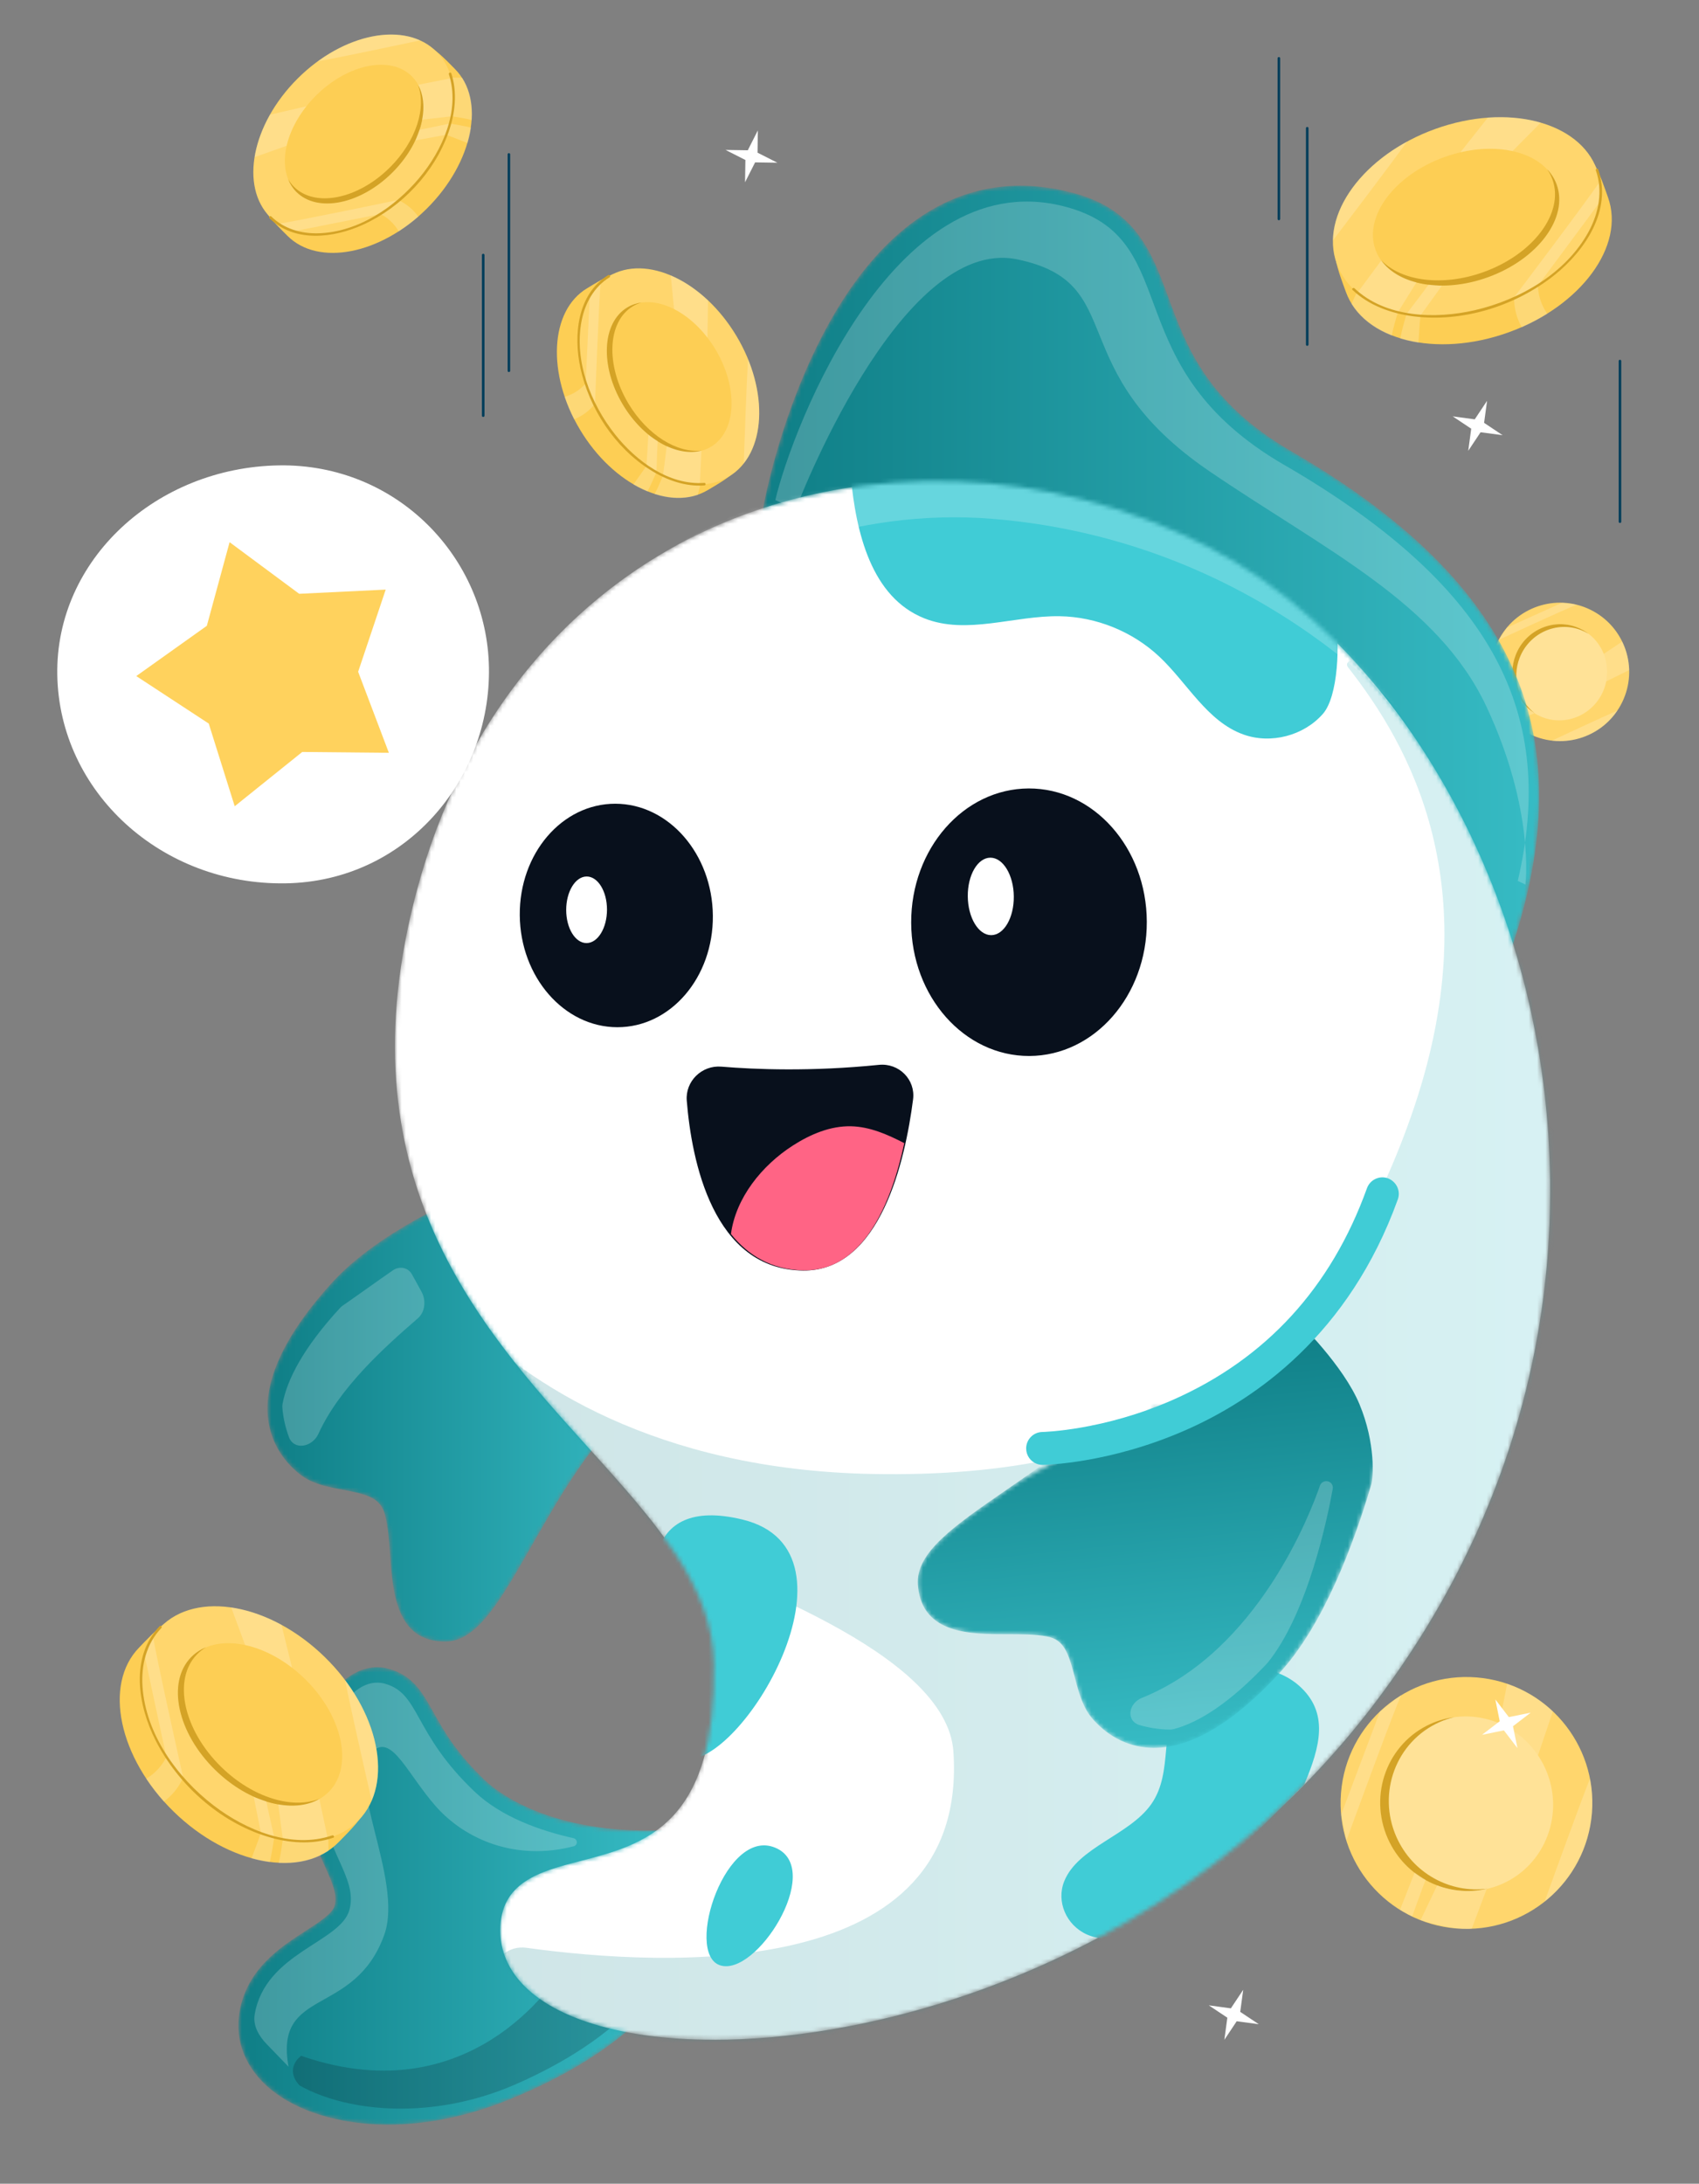 <svg width="404" height="519" viewBox="0 0 404 519" fill="none" xmlns="http://www.w3.org/2000/svg">
<rect x="0" y="0" width="404" height="519" fill="#808080" stroke="none"/>
<g clip-path="url(#clip0_689_1877)">
<path d="M170.02 82.858C176.589 93.812 179.732 105.064 174.727 111.955C173.687 113.39 169.875 115.534 168.343 116.452C159.477 121.772 145.856 115.348 137.917 102.114C129.978 88.879 130.727 73.839 139.593 68.52C140.883 67.746 144.51 65.449 145.969 65.159C154.536 63.442 163.233 71.55 170.02 82.858Z" fill="#FDCE54"/>
<g opacity="0.2">
<path d="M141.415 96.061L139.504 90.854C138.167 92.514 136.297 93.731 134.249 94.312C134.854 96.093 135.603 97.882 136.506 99.656C138.416 98.906 140.125 97.657 141.415 96.061Z" fill="white"/>
</g>
<g opacity="0.2">
<path d="M156.076 112.253L153.65 110.802C152.61 112.374 151.627 113.664 150.611 115.147C151.715 115.8 152.836 116.348 153.956 116.807C154.786 115.244 155.326 113.938 156.084 112.245L156.076 112.253Z" fill="white"/>
</g>
<g opacity="0.2">
<path d="M155.633 117.428C159.227 118.588 162.774 118.709 165.909 117.629C166.223 116.533 166.498 115.421 166.691 114.293L157.64 113.067C156.995 114.558 156.398 116.106 155.633 117.436V117.428Z" fill="white"/>
</g>
<path d="M173.33 113.259C182.194 107.943 182.991 92.978 175.109 79.834C167.226 66.69 153.651 60.344 144.786 65.66C135.922 70.976 135.125 85.94 143.007 99.084C150.89 112.228 164.465 118.574 173.33 113.259Z" fill="#FFD66D"/>
<path d="M169.086 106.171C175.144 102.538 175.613 92.184 170.132 83.044C164.652 73.905 155.297 69.442 149.239 73.075C143.18 76.708 142.712 87.062 148.192 96.201C153.673 105.341 163.027 109.804 169.086 106.171Z" fill="#FDCE54"/>
<path d="M149.434 95.915C143.954 86.775 144.421 76.427 150.482 72.791C151.151 72.388 151.86 72.09 152.602 71.889C151.385 72.05 150.224 72.429 149.168 73.065C143.107 76.701 142.64 87.049 148.121 96.19C152.997 104.322 160.936 108.739 166.892 107.063C161.121 107.812 153.964 103.46 149.434 95.924V95.915Z" fill="#D4A326"/>
<path opacity="0.2" d="M156.39 104.838C156.334 105.144 156.092 112.197 156.092 112.197L153.722 110.843L154.174 103.355L156.39 104.838Z" fill="white"/>
<path opacity="0.2" d="M142.857 67.069C142.624 67.27 142.406 67.488 142.188 67.706L140.27 70.172C140.27 70.172 140.254 70.196 140.246 70.204L139.271 90.951C139.271 90.951 139.279 90.983 139.287 90.991L141.455 96.254C141.455 96.254 141.463 96.27 141.471 96.286C141.471 96.19 142.454 70.164 142.849 67.069H142.857Z" fill="white"/>
<path opacity="0.2" d="M177.87 85.349C177.548 90.516 177.048 104.685 176.855 110.109C181.344 104.435 181.747 94.836 177.87 85.349Z" fill="white"/>
<path opacity="0.2" d="M158.55 106.023L157.656 113.003C157.656 113.003 163.531 115.413 166.417 115.106L166.796 107.111C166.796 107.111 166.78 107.111 166.771 107.111C164.249 107.764 161.387 107.336 158.55 106.023Z" fill="white"/>
<path opacity="0.2" d="M168.222 80.247L168.359 71.381C165.571 68.754 162.548 66.747 159.501 65.449L160.283 73.453C163.112 74.887 165.885 77.209 168.222 80.247Z" fill="white"/>
<path d="M167.481 114.768C159.01 115.373 151.232 109.537 146.235 103.226C140.423 95.883 136.466 85.712 138.295 76.265C139.11 72.082 141.229 68.181 144.937 65.908C145.267 65.707 144.961 65.183 144.631 65.384C137.24 69.914 136.337 79.715 138.013 87.445C140.101 97.1 146.194 106.37 154.601 111.665C158.421 114.075 162.919 115.703 167.489 115.373C167.876 115.348 167.876 114.744 167.489 114.768H167.481Z" fill="#D4A326"/>
<path d="M159.062 260.915C155.29 250.695 154.435 240.773 159.723 235.792C160.827 234.752 164.357 233.559 165.784 233.035C174.053 229.981 184.451 237.517 189.013 249.865C193.575 262.213 190.568 274.698 182.299 277.744C181.098 278.188 177.696 279.542 176.423 279.55C168.975 279.63 162.963 271.466 159.07 260.915H159.062Z" fill="#FDCE54"/>
<g opacity="0.2">
<path d="M185.112 254.37L185.893 259.037C187.272 257.852 189.037 257.134 190.842 256.965C190.617 255.377 190.27 253.757 189.794 252.137C188.078 252.46 186.441 253.241 185.112 254.37Z" fill="white"/>
</g>
<g opacity="0.2">
<path d="M175.391 238.492L177.197 240.088C178.317 238.935 179.341 238.008 180.429 236.928C179.607 236.211 178.752 235.566 177.89 235.002C176.947 236.187 176.286 237.186 175.391 238.484V238.492Z" fill="white"/>
</g>
<g opacity="0.2">
<path d="M176.584 234.228C173.755 232.689 170.805 232.028 168.008 232.439C167.565 233.309 167.162 234.196 166.823 235.115L174.214 237.573C174.988 236.428 175.73 235.219 176.584 234.236V234.228Z" fill="white"/>
</g>
<path d="M177.498 279.312C185.766 276.258 188.799 263.847 184.273 251.592C179.746 239.336 169.375 231.876 161.107 234.929C152.839 237.983 149.806 250.394 154.332 262.649C158.858 274.905 169.23 282.365 177.498 279.312Z" fill="#FFD66D"/>
<path d="M159.005 260.754C155.862 252.226 157.885 243.626 163.535 241.547C169.185 239.459 176.318 244.682 179.461 253.201C182.605 261.729 180.582 270.329 174.932 272.408C169.282 274.496 162.149 269.273 159.005 260.754Z" fill="#FDCE54"/>
<path d="M178.373 253.233C181.517 261.761 179.494 270.361 173.844 272.44C173.223 272.674 172.578 272.803 171.925 272.868C172.973 272.924 174.005 272.787 174.988 272.424C180.638 270.337 182.669 261.737 179.518 253.217C176.721 245.633 170.765 240.676 165.51 241.135C170.466 241.417 175.778 246.197 178.373 253.233Z" fill="#D4A326"/>
<path opacity="0.2" d="M173.956 244.65C174.053 244.408 175.375 238.524 175.375 238.524L177.148 240.031L175.585 246.238L173.956 244.65Z" fill="white"/>
<path opacity="0.2" d="M179.316 278.445C179.542 278.308 179.76 278.163 179.977 278.018L181.976 276.253C181.976 276.253 181.992 276.237 182 276.229L186.095 259.004C186.095 259.004 186.095 258.98 186.095 258.964L185.112 254.209C185.112 254.209 185.112 254.193 185.112 254.185C185.095 254.265 180.155 275.922 179.332 278.445H179.316Z" fill="white"/>
<path opacity="0.2" d="M152.871 257.586C153.96 253.306 156.619 241.514 157.635 237.001C152.976 241.047 151.122 249.026 152.871 257.586Z" fill="white"/>
<path opacity="0.2" d="M172.328 243.32L174.182 237.613C174.182 237.613 169.636 234.663 167.178 234.47L165.598 241.111H165.614C167.831 240.966 170.168 241.772 172.328 243.328V243.32Z" fill="white"/>
<path opacity="0.2" d="M160.158 263.389L158.642 270.796C160.561 273.44 162.785 275.6 165.131 277.164L165.743 270.337C163.599 268.685 161.641 266.299 160.166 263.389H160.158Z" fill="white"/>
<path d="M164.953 248.97L163.986 246.351L165.574 245.762L166.517 248.309C168.137 247.866 169.91 248.035 171.152 248.72L171.409 251.84L170.636 252.025C169.523 251.453 168.854 251.106 167.645 251.364L169.088 255.265C171.079 255.249 173.368 255.386 174.601 258.723C175.512 261.197 175.077 263.777 172.731 265.123L173.69 267.718L172.103 268.306L171.16 265.759C169.918 266.058 168.588 266.017 167.412 265.526L166.469 262.608L166.96 262.334C167.839 262.584 169.298 262.809 170.023 262.68L168.556 258.707C166.573 258.747 164.317 258.602 163.1 255.305C162.205 252.879 162.632 250.324 164.953 248.962V248.97ZM170.378 258.787L171.611 262.124C172.344 261.536 172.425 260.73 172.143 259.948C171.837 259.126 171.2 258.852 170.378 258.779V258.787ZM165.558 254.129C165.864 254.951 166.485 255.225 167.299 255.33L166.098 252.09C165.405 252.638 165.276 253.379 165.558 254.129Z" fill="#D4A326"/>
<path d="M164.188 249.123L163.213 246.488L164.8 245.899L165.743 248.463C167.363 248.027 169.137 248.197 170.386 248.882L170.571 252.073C169.459 251.493 168.081 251.283 166.88 251.541L168.331 255.467C170.321 255.451 172.61 255.596 173.852 258.957C174.771 261.447 174.343 264.034 171.99 265.389L172.957 268L171.369 268.588L170.426 266.025C169.185 266.323 167.855 266.283 166.678 265.783L166.404 262.6C167.46 262.987 168.435 263.075 169.282 262.93L167.807 258.932C165.824 258.973 163.567 258.812 162.342 255.499C161.439 253.057 161.866 250.494 164.188 249.131V249.123ZM169.612 258.924L170.845 262.261C171.579 261.673 171.659 260.867 171.377 260.085C171.071 259.263 170.434 258.989 169.612 258.916V258.924ZM164.792 254.266C165.099 255.088 165.719 255.362 166.533 255.467L165.332 252.227C164.639 252.775 164.51 253.516 164.792 254.266Z" fill="#FFD66D"/>
<path d="M166.283 234.631C173.497 235.477 179.099 241.7 182.258 247.801C185.877 254.797 187.521 263.744 184.62 271.288C183.306 274.705 180.896 277.704 177.406 279.042C177.043 279.179 177.205 279.767 177.567 279.622C184.467 276.986 186.812 268.999 186.659 262.236C186.458 253.685 182.734 244.762 176.35 238.975C173.537 236.42 170.104 234.47 166.283 234.018C165.896 233.97 165.905 234.575 166.283 234.623V234.631Z" fill="#D4A326"/>
<path d="M74.98 22.873C84.079 13.814 94.299 8.027 102.23 11.243C103.883 11.912 106.897 15.111 108.163 16.385C115.497 23.752 112.523 38.59 101.529 49.544C90.535 60.489 75.681 63.399 68.346 56.04C67.282 54.968 64.163 51.986 63.526 50.632C59.779 42.685 65.582 32.239 74.98 22.881V22.873Z" fill="#FDCE54"/>
<g opacity="0.2">
<path d="M94.783 47.585L90.165 50.713C92.107 51.615 93.751 53.139 94.815 55.001C96.411 53.977 97.975 52.816 99.482 51.503C98.289 49.818 96.653 48.456 94.791 47.577L94.783 47.585Z" fill="white"/>
</g>
<g opacity="0.2">
<path d="M107.042 29.362L106.22 32.086C108.002 32.723 109.501 33.367 111.193 34.004C111.556 32.763 111.83 31.538 112.007 30.337C110.274 29.91 108.872 29.692 107.042 29.37V29.362Z" fill="white"/>
</g>
<g opacity="0.2">
<path d="M112.193 28.547C112.451 24.759 111.717 21.269 109.904 18.473C108.751 18.432 107.598 18.432 106.454 18.513L107.445 27.645C109.057 27.911 110.71 28.12 112.193 28.547Z" fill="white"/>
</g>
<path d="M97.327 45.32C108.244 34.449 111.151 19.668 103.819 12.306C96.488 4.944 81.695 7.789 70.779 18.66C59.862 29.531 56.955 44.312 64.287 51.674C71.618 59.036 86.41 56.191 97.327 45.32Z" fill="#FFD66D"/>
<path d="M75.125 22.728C82.717 15.168 92.929 13.121 97.943 18.15C102.956 23.18 100.86 33.392 93.276 40.944C85.683 48.504 75.471 50.551 70.458 45.522C65.445 40.492 67.54 30.28 75.125 22.728Z" fill="#FDCE54"/>
<path d="M92.704 39.799C85.111 47.359 74.899 49.407 69.886 44.377C69.33 43.821 68.87 43.2 68.491 42.531C68.943 43.684 69.596 44.724 70.466 45.602C75.479 50.632 85.691 48.584 93.284 41.024C100.038 34.302 102.432 25.484 99.353 20.076C101.481 25.525 98.974 33.569 92.704 39.807V39.799Z" fill="#D4A326"/>
<path opacity="0.2" d="M99.724 30.844C100.03 30.828 106.978 29.353 106.978 29.353L106.228 31.997L98.813 33.367L99.724 30.844Z" fill="white"/>
<path opacity="0.2" d="M66.146 53.195C66.404 53.372 66.662 53.533 66.936 53.694L69.805 54.968C69.805 54.968 69.829 54.976 69.837 54.976L90.31 50.906C90.31 50.906 90.334 50.89 90.35 50.882L94.96 47.488C94.96 47.488 94.977 47.472 94.985 47.464C94.888 47.488 69.257 52.824 66.138 53.187L66.146 53.195Z" fill="white"/>
<path opacity="0.2" d="M75.512 14.603C80.63 13.668 94.573 10.735 99.917 9.598C93.292 6.592 83.829 8.518 75.512 14.603Z" fill="white"/>
<path opacity="0.2" d="M100.361 28.45L107.389 27.636C107.389 27.636 108.316 21.317 107.316 18.585L99.426 20.149C99.426 20.149 99.426 20.165 99.434 20.165C100.683 22.47 100.965 25.363 100.361 28.45Z" fill="white"/>
<path opacity="0.2" d="M72.868 25.259L64.179 27.266C62.293 30.619 61.06 34.061 60.536 37.349L68.153 34.649C68.87 31.538 70.466 28.273 72.86 25.259H72.868Z" fill="white"/>
<path d="M106.736 17.634C109.533 26.234 105.14 35.785 99.675 42.322C93.84 49.294 85.103 55.161 75.753 55.443C71.627 55.564 67.5 54.395 64.51 51.446C64.236 51.172 63.809 51.599 64.082 51.873C70.055 57.765 79.421 56.58 86.417 53.364C95.541 49.173 103.294 40.984 106.639 31.489C108.211 27.024 108.807 22.035 107.324 17.465C107.204 17.094 106.623 17.255 106.744 17.626L106.736 17.634Z" fill="#D4A326"/>
<path d="M352.499 255.11C358.298 239.633 350.452 222.385 334.975 216.586C319.498 210.787 302.25 218.632 296.451 234.11C290.652 249.587 298.497 266.835 313.975 272.634C329.452 278.433 346.7 270.587 352.499 255.11Z" fill="#FFD66D"/>
<path d="M333.001 263.828C343.32 259.238 347.898 247.004 343.227 236.503C338.555 226.001 326.404 221.209 316.085 225.798C305.767 230.388 301.189 242.622 305.86 253.124C310.531 263.625 322.683 268.418 333.001 263.828Z" fill="#FFE297"/>
<path d="M307.812 252.703C303.146 242.2 307.724 229.973 318.041 225.379C319.177 224.871 320.338 224.484 321.514 224.202C319.653 224.452 317.799 224.96 315.993 225.758C305.676 230.352 301.098 242.579 305.765 253.081C309.924 262.423 319.999 267.235 329.437 264.954C320.628 266.131 311.673 261.359 307.812 252.694V252.703Z" fill="#D4A326"/>
<path opacity="0.2" d="M314.752 262.875C314.55 263.237 311.544 271.571 311.544 271.571L308.659 269.991L312.141 261.134L314.752 262.875Z" fill="white"/>
<path opacity="0.2" d="M308.933 219.012C308.514 219.262 308.103 219.528 307.7 219.802L303.936 222.808C303.936 222.808 303.911 222.832 303.895 222.848L294.667 247.359C294.667 247.359 294.667 247.391 294.667 247.407L295.9 253.509C295.9 253.509 295.9 253.533 295.908 253.541C295.948 253.428 307.176 222.679 308.917 219.012H308.933Z" fill="white"/>
<path opacity="0.2" d="M353.819 238.807C351.401 244.917 345.34 261.649 343.026 268.057C351.788 261.141 355.995 249.793 353.819 238.807Z" fill="white"/>
<path opacity="0.2" d="M317.5 264.164L313.551 272.441C313.551 272.441 321.329 274.988 325.705 274.481L329.268 265.034C329.268 265.034 329.244 265.034 329.236 265.034C325.262 265.929 321.184 265.574 317.5 264.164Z" fill="white"/>
<path opacity="0.2" d="M341.471 233.278L345.009 222.816C341.874 219.858 338.158 217.642 334.136 216.271L332.282 225.669C335.934 227.217 339.158 229.82 341.471 233.278Z" fill="white"/>
<path d="M331.315 219.979L334.539 224.187L339.73 223.131L335.523 226.355L336.578 231.545L333.354 227.338L328.164 228.394L332.371 225.17L331.315 219.979Z" fill="white"/>
<path d="M259.742 167.836C270.236 178.378 276.942 190.21 273.219 199.407C272.445 201.325 268.737 204.815 267.27 206.274C258.743 214.769 241.551 211.327 228.864 198.593C216.178 185.858 212.817 168.65 221.344 160.154C222.586 158.921 226.043 155.31 227.607 154.569C236.812 150.224 248.91 156.955 259.75 167.836H259.742Z" fill="#FDCE54"/>
<g opacity="0.2">
<path d="M231.121 190.774L227.502 185.422C226.463 187.679 224.689 189.573 222.537 190.806C223.722 192.652 225.068 194.465 226.583 196.206C228.534 194.828 230.114 192.934 231.129 190.766L231.121 190.774Z" fill="white"/>
</g>
<g opacity="0.2">
<path d="M252.222 204.967L249.071 204.008C248.338 206.072 247.588 207.813 246.846 209.771C248.281 210.19 249.7 210.505 251.094 210.714C251.594 208.707 251.844 207.087 252.214 204.967H252.222Z" fill="white"/>
</g>
<g opacity="0.2">
<path d="M253.173 210.932C257.558 211.23 261.604 210.376 264.844 208.28C264.893 206.95 264.893 205.612 264.796 204.282L254.221 205.435C253.915 207.297 253.673 209.215 253.173 210.932Z" fill="white"/>
</g>
<path d="M271.995 201.256C280.524 192.763 277.23 175.627 264.637 162.982C252.045 150.336 234.923 146.971 226.394 155.464C217.865 163.957 221.159 181.094 233.751 193.739C246.343 206.384 263.466 209.75 271.995 201.256Z" fill="#FFD66D"/>
<path d="M265.208 194.439C271.037 188.634 268.666 176.803 259.912 168.012C251.158 159.221 239.336 156.8 233.507 162.605C227.678 168.409 230.049 180.241 238.803 189.032C247.557 197.823 259.379 200.244 265.208 194.439Z" fill="#FDCE54"/>
<path d="M240.132 188.356C231.379 179.563 229.001 167.731 234.829 161.928C235.474 161.291 236.191 160.751 236.973 160.308C235.643 160.832 234.434 161.589 233.418 162.597C227.591 168.4 229.961 180.232 238.722 189.025C246.508 196.844 256.728 199.624 262.991 196.054C256.68 198.52 247.362 195.61 240.14 188.356H240.132Z" fill="#D4A326"/>
<path opacity="0.2" d="M250.505 196.497C250.522 196.86 252.23 204.904 252.23 204.904L249.168 204.041L247.58 195.449L250.497 196.497H250.505Z" fill="white"/>
<path opacity="0.2" d="M224.617 157.599C224.415 157.898 224.222 158.196 224.037 158.51L222.562 161.839C222.562 161.839 222.553 161.863 222.545 161.879L227.261 185.6C227.261 185.6 227.277 185.632 227.285 185.648L231.21 190.992C231.21 190.992 231.226 191.008 231.234 191.016C231.21 190.903 225.028 161.21 224.609 157.607L224.617 157.599Z" fill="white"/>
<path opacity="0.2" d="M269.318 168.448C270.398 174.38 273.807 190.533 275.113 196.723C278.595 189.05 276.362 178.088 269.318 168.448Z" fill="white"/>
<path opacity="0.2" d="M253.278 197.23L254.221 205.371C254.221 205.371 261.54 206.451 264.707 205.29L262.894 196.142C262.894 196.142 262.878 196.142 262.87 196.15C260.202 197.593 256.841 197.924 253.278 197.222V197.23Z" fill="white"/>
<path opacity="0.2" d="M256.978 165.385L254.648 155.326C250.763 153.142 246.774 151.715 242.969 151.111L246.097 159.937C249.7 160.767 253.488 162.612 256.978 165.385Z" fill="white"/>
<path d="M265.82 204.654C255.873 207.894 244.807 202.824 237.239 196.513C229.138 189.759 222.328 179.644 221.965 168.803C221.804 163.991 223.158 159.155 226.6 155.665C226.874 155.391 226.446 154.964 226.172 155.238C219.362 162.121 220.74 172.954 224.439 181.022C229.308 191.637 238.859 200.672 249.941 204.509C255.051 206.274 260.758 206.935 265.973 205.234C266.343 205.113 266.182 204.533 265.811 204.654H265.82Z" fill="#D4A326"/>
<path d="M378.535 430.91C379.869 414.435 367.595 399.999 351.121 398.665C334.647 397.331 320.211 409.604 318.876 426.078C317.542 442.552 329.816 456.989 346.29 458.323C362.764 459.657 377.2 447.384 378.535 430.91Z" fill="#FFD66D"/>
<path d="M357.258 447.707C367.576 443.117 372.154 430.883 367.483 420.382C362.812 409.88 350.66 405.088 340.342 409.678C330.023 414.268 325.445 426.501 330.117 437.003C334.788 447.504 346.939 452.297 357.258 447.707Z" fill="#FFE297"/>
<path d="M332.065 436.612C327.398 426.11 331.976 413.883 342.293 409.289C343.429 408.781 344.59 408.394 345.767 408.112C343.905 408.362 342.051 408.87 340.246 409.668C329.929 414.262 325.351 426.489 330.018 436.991C334.177 446.333 344.252 451.145 353.69 448.864C344.88 450.04 335.926 445.269 332.065 436.604V436.612Z" fill="#D4A326"/>
<path opacity="0.2" d="M338.997 446.784C338.795 447.147 335.789 455.481 335.789 455.481L332.903 453.901L336.385 445.043L338.997 446.784Z" fill="white"/>
<path opacity="0.2" d="M333.177 402.922C332.758 403.172 332.347 403.438 331.944 403.712L328.18 406.718C328.18 406.718 328.156 406.742 328.14 406.758L318.911 431.269C318.911 431.269 318.911 431.301 318.911 431.317L320.144 437.419C320.144 437.419 320.144 437.443 320.152 437.451C320.192 437.338 331.42 406.589 333.161 402.922H333.177Z" fill="white"/>
<path opacity="0.2" d="M378.071 422.717C375.653 428.827 369.592 445.559 367.279 451.967C376.04 445.052 380.248 433.703 378.071 422.717Z" fill="white"/>
<path opacity="0.2" d="M341.745 448.074L337.796 456.352C337.796 456.352 345.573 458.899 349.95 458.391L353.513 448.944C353.513 448.944 353.488 448.944 353.48 448.944C349.507 449.839 345.428 449.484 341.737 448.074H341.745Z" fill="white"/>
<path opacity="0.2" d="M365.715 417.188L369.254 406.726C366.118 403.768 362.403 401.552 358.381 400.181L356.527 409.579C360.178 411.127 363.402 413.73 365.715 417.188Z" fill="white"/>
<path d="M355.568 403.889L358.784 408.096L363.974 407.04L359.767 410.264L360.823 415.455L357.599 411.247L352.408 412.303L356.616 409.079L355.568 403.889Z" fill="white"/>
<path d="M385.725 166.91C389.716 158.751 386.336 148.901 378.176 144.91C370.016 140.92 360.166 144.3 356.176 152.46C352.185 160.62 355.565 170.469 363.725 174.46C371.885 178.45 381.735 175.07 385.725 166.91Z" fill="#FFD66D"/>
<path d="M381.387 163.843C383.664 157.951 380.817 151.361 375.028 149.124C369.239 146.887 362.7 149.849 360.423 155.741C358.146 161.633 360.993 168.223 366.782 170.46C372.571 172.697 379.11 169.735 381.387 163.843Z" fill="#FFE297"/>
<path d="M361.343 156.359C363.62 150.467 370.158 147.508 375.947 149.745C376.585 149.993 377.188 150.295 377.75 150.64C376.931 150.011 376.014 149.484 375.004 149.094C369.214 146.857 362.676 149.816 360.4 155.708C358.375 160.948 360.404 166.737 364.953 169.528C361.077 166.555 359.461 161.218 361.343 156.354V156.359Z" fill="#D4A326"/>
<path opacity="0.2" d="M360.072 163.003C359.855 163.065 355.443 165.129 355.443 165.129L354.938 163.393L359.735 161.315L360.072 163.008V163.003Z" fill="white"/>
<path opacity="0.2" d="M374.893 143.726C374.632 143.659 374.37 143.602 374.109 143.553L371.482 143.256C371.482 143.256 371.46 143.256 371.451 143.256L358.327 149.17C358.327 149.17 358.313 149.183 358.309 149.192L356.413 152.035C356.413 152.035 356.409 152.044 356.404 152.053C356.466 152.027 372.789 144.474 374.893 143.73V143.726Z" fill="white"/>
<path opacity="0.2" d="M384.598 168.885C381.28 170.312 372.417 174.44 369.02 176.026C375.11 176.757 381.161 173.992 384.598 168.885Z" fill="white"/>
<path opacity="0.2" d="M360.634 164.575L355.877 166.25C355.877 166.25 357.906 170.267 359.797 171.773L364.86 169.497C364.86 169.497 364.851 169.488 364.847 169.488C362.955 168.287 361.511 166.564 360.634 164.58V164.575Z" fill="white"/>
<path opacity="0.2" d="M381.958 161.931L387.402 159.251C387.336 156.886 386.76 154.574 385.736 152.479L381.356 155.402C382.166 157.422 382.406 159.685 381.954 161.931H381.958Z" fill="white"/>
<path d="M353.608 95.255L352.899 100.502L357.308 103.436L352.061 102.735L349.127 107.143L349.836 101.888L345.427 98.954L350.674 99.664L353.608 95.255Z" fill="white"/>
<path d="M295.619 472.903L294.909 478.15L299.318 481.083L294.071 480.382L291.137 484.791L291.847 479.536L287.438 476.602L292.685 477.311L295.619 472.903Z" fill="white"/>
<path d="M172.521 35.632L177.815 35.716L180.207 30.991L180.131 36.284L184.856 38.676L179.554 38.593L177.162 43.318L177.246 38.024L172.521 35.632Z" fill="white"/>
<path d="M136.469 255.088V293.284C136.469 293.671 137.074 293.671 137.074 293.284V255.088C137.074 254.701 136.469 254.701 136.469 255.088Z" fill="#003D5A"/>
<path d="M142.611 229.723V281.162C142.611 281.549 143.216 281.549 143.216 281.162V229.723C143.216 229.336 142.611 229.336 142.611 229.723Z" fill="#003D5A"/>
<path d="M303.191 120.558V158.755C303.191 159.142 303.795 159.142 303.795 158.755V120.558C303.795 120.172 303.191 120.172 303.191 120.558Z" fill="#003D5A"/>
<path d="M201.739 82.483V115.698C201.739 116.085 202.344 116.085 202.344 115.698V82.483C202.344 82.096 201.739 82.096 201.739 82.483Z" fill="#003D5A"/>
<path d="M206.785 74.955V108.17C206.785 108.557 207.389 108.557 207.389 108.17V74.955C207.389 74.568 206.785 74.568 206.785 74.955Z" fill="#003D5A"/>
<path d="M308.688 109.541V144.682C308.688 145.069 309.292 145.069 309.292 144.682V109.541C309.292 109.154 308.688 109.154 308.688 109.541Z" fill="#003D5A"/>
<path d="M114.598 60.604V98.8C114.598 99.187 115.203 99.187 115.203 98.8V60.604C115.203 60.217 114.598 60.217 114.598 60.604Z" fill="#003D5A"/>
<path d="M303.795 13.853V52.049C303.795 52.436 304.4 52.436 304.4 52.049V13.853C304.4 13.466 303.795 13.466 303.795 13.853Z" fill="#003D5A"/>
<path d="M384.905 85.8V123.996C384.905 124.383 385.51 124.383 385.51 123.996V85.8C385.51 85.413 384.905 85.413 384.905 85.8Z" fill="#003D5A"/>
<path d="M120.708 36.69V88.129C120.708 88.516 121.312 88.516 121.312 88.129V36.69C121.312 36.303 120.708 36.303 120.708 36.69Z" fill="#003D5A"/>
<path d="M310.539 30.464V81.903C310.539 82.29 311.144 82.29 311.144 81.903V30.464C311.144 30.077 310.539 30.077 310.539 30.464Z" fill="#003D5A"/>
<path fill-rule="evenodd" clip-rule="evenodd" d="M67.941 209.938C38.322 210.424 14.079 188.163 13.623 160.382C13.175 133.023 37.142 111.085 66.312 110.606C94.293 110.147 115.836 132.453 116.266 158.698C116.704 185.382 96.392 209.471 67.941 209.938Z" fill="white"/>
<path d="M54.594 128.858L71.141 141.124L91.715 140.128L85.162 159.655L92.467 178.914L71.87 178.716L55.811 191.616L49.635 171.966L32.404 160.679L49.184 148.732L54.594 128.858Z" fill="#FFD25D"/>
<mask id="mask0_689_1877" style="mask-type:alpha" maskUnits="userSpaceOnUse" x="180" y="44" width="187" height="197">
<path fill-rule="evenodd" clip-rule="evenodd" d="M357.658 230.481L353.878 240.691L350.738 230.261L350.737 230.257C350.595 229.799 341.654 200.889 316.928 173.531C283.838 136.911 239.618 120.251 185.518 124.031L180.808 124.361L181.668 119.721C182.058 117.651 191.428 68.721 220.198 50.701C230.828 44.031 242.738 42.441 255.588 45.971C270.21 49.979 273.914 60.041 277.832 70.685L277.838 70.701L277.844 70.719C282.143 82.395 287.018 95.637 307.198 107.331C336.098 124.091 353.878 142.421 361.568 163.381C368.568 182.481 367.288 204.421 357.658 230.481ZM233.262 122.523C229.292 121.878 225.203 121.345 220.994 120.934C225.19 121.291 229.278 121.826 233.262 122.523Z" fill="#4D080B"/>
</mask>
<g mask="url(#mask0_689_1877)">
<path fill-rule="evenodd" clip-rule="evenodd" d="M357.658 230.481L353.878 240.691L350.738 230.261L350.737 230.257C350.595 229.799 341.654 200.889 316.928 173.531C283.838 136.911 239.618 120.251 185.518 124.031L180.808 124.361L181.668 119.721C182.058 117.651 191.428 68.721 220.198 50.701C230.828 44.031 242.738 42.441 255.588 45.971C270.21 49.979 273.914 60.041 277.832 70.685L277.838 70.701L277.844 70.719C282.143 82.395 287.018 95.637 307.198 107.331C336.098 124.091 353.878 142.421 361.568 163.381C368.568 182.481 367.288 204.421 357.658 230.481ZM233.262 122.523C229.292 121.878 225.203 121.345 220.994 120.934C225.19 121.291 229.278 121.826 233.262 122.523Z" fill="url(#paint0_linear_689_1877)"/>
<path d="M305.358 110.491C265.208 87.221 281.778 57.681 254.608 49.491C213.248 37.031 188.458 101.441 184.358 118.851L189.228 120.991C189.228 120.991 213.868 55.851 241.878 61.641C268.928 67.231 251.958 87.771 287.688 112.071C315.208 130.791 341.888 143.311 353.448 167.921C365.008 192.531 362.738 210.231 362.738 210.231L360.908 209.361C369.998 170.371 356.098 139.901 305.358 110.481V110.491Z" fill="white" fill-opacity="0.2"/>
</g>
<mask id="mask1_689_1877" style="mask-type:alpha" maskUnits="userSpaceOnUse" x="56" y="396" width="104" height="109">
<path fill-rule="evenodd" clip-rule="evenodd" d="M120.858 499.081C110.598 503.221 100.898 504.951 92.318 504.951C80.388 504.951 70.638 501.601 64.648 496.781C58.488 491.821 55.758 485.211 56.958 478.161C58.698 467.921 66.758 462.721 72.648 458.931L72.676 458.914C75.817 456.889 79.049 454.806 79.558 452.971C80.258 450.421 79.208 447.881 77.288 443.611L77.279 443.592C75.341 439.275 72.927 433.9 72.378 426.501C71.598 415.921 75.658 404.451 82.038 399.221C85.268 396.571 88.978 395.651 92.488 396.631C98.205 398.23 100.446 402.246 103.044 406.903L103.048 406.911L103.061 406.933C105.468 411.249 108.46 416.612 115.408 423.201C117.888 425.551 130.488 436.041 158.058 435.001L159.058 471.461L158.458 472.511C158.118 473.121 149.738 487.421 120.858 499.081Z" fill="#4D080B"/>
</mask>
<g mask="url(#mask1_689_1877)">
<path fill-rule="evenodd" clip-rule="evenodd" d="M120.858 499.081C110.598 503.221 100.898 504.951 92.318 504.951C80.388 504.951 70.638 501.601 64.648 496.781C58.488 491.821 55.758 485.211 56.958 478.161C58.698 467.921 66.758 462.721 72.648 458.931L72.676 458.914C75.817 456.889 79.049 454.806 79.558 452.971C80.258 450.421 79.208 447.881 77.288 443.611L77.279 443.592C75.341 439.275 72.927 433.9 72.378 426.501C71.598 415.921 75.658 404.451 82.038 399.221C85.268 396.571 88.978 395.651 92.488 396.631C98.205 398.23 100.446 402.246 103.044 406.903L103.048 406.911L103.061 406.933C105.468 411.249 108.46 416.612 115.408 423.201C117.888 425.551 130.488 436.041 158.058 435.001L159.058 471.461L158.458 472.511C158.118 473.121 149.738 487.421 120.858 499.081Z" fill="url(#paint1_linear_689_1877)"/>
<path d="M71.604 488.596C113.799 503.219 134.03 467.537 134.03 467.537L154.438 460.151L155.648 470.526C155.648 470.526 148.42 484.188 122.312 495.493C103.273 503.738 83.089 502.259 71.213 495.632C67.478 491.505 71.604 488.586 71.604 488.586V488.596Z" fill="#08101C" fill-opacity="0.2"/>
<path d="M68.618 491.202C68.618 491.201 68.618 491.201 68.618 491.201L63.414 485.816C61.554 483.892 60.109 481.41 60.558 478.771C63.058 464.081 80.938 461.681 83.078 453.941C85.218 446.201 77.038 440.041 76.018 426.231C74.998 412.421 83.048 397.801 91.508 400.151C99.968 402.511 98.088 411.801 112.898 425.851C119.244 431.867 128.528 435.115 136.38 436.872C136.787 436.963 137.096 437.297 137.152 437.71C137.219 438.198 136.914 438.664 136.437 438.788C122.66 442.384 110.558 437.201 103.558 429.211C96.898 421.601 93.348 412.541 88.978 415.921C81.288 421.871 96.128 446.671 91.368 459.861C84.259 479.558 65.155 472.153 68.616 491.201C68.616 491.202 68.618 491.203 68.618 491.202Z" fill="white" fill-opacity="0.2"/>
</g>
<mask id="mask2_689_1877" style="mask-type:alpha" maskUnits="userSpaceOnUse" x="63" y="279" width="94" height="112">
<path d="M92.783 369.763C93.395 378.369 94.232 390.144 105.827 390.144L105.943 390.143C113.474 390.093 118.987 380.433 126.615 367.062C133.92 354.259 143.012 338.323 154.699 331.321C156.532 330.223 157.149 327.81 156.077 325.932C155.274 324.527 153.754 323.822 152.273 324.012L125.223 286.2C126.526 285.17 127.08 283.353 126.468 281.693C125.719 279.657 123.5 278.631 121.514 279.399C107.844 284.683 89.351 293.402 78.876 304.934C68.068 316.833 62.95 327.421 63.67 336.405C64.114 341.942 66.765 346.783 71.34 350.403C74.25 352.706 77.964 353.398 81.555 354.066C87.714 355.212 90.521 356.124 91.551 360.02C92.29 362.821 92.541 366.35 92.783 369.763Z" fill="url(#paint2_linear_689_1877)"/>
</mask>
<g mask="url(#mask2_689_1877)">
<path d="M92.783 369.763C93.395 378.369 94.232 390.144 105.827 390.144L105.943 390.143C113.474 390.093 118.987 380.433 126.615 367.062C133.92 354.259 143.012 338.323 154.699 331.321C156.532 330.223 157.149 327.81 156.077 325.932C155.274 324.527 153.754 323.822 152.273 324.012L125.223 286.2C126.526 285.17 127.08 283.353 126.468 281.693C125.719 279.657 123.5 278.631 121.514 279.399C107.844 284.683 89.351 293.402 78.876 304.934C68.068 316.833 62.95 327.421 63.67 336.405C64.114 341.942 66.765 346.783 71.34 350.403C74.25 352.706 77.964 353.398 81.555 354.066C87.714 355.212 90.521 356.124 91.551 360.02C92.29 362.821 92.541 366.35 92.783 369.763Z" fill="url(#paint3_linear_689_1877)"/>
<path d="M75.726 340.753C74.27 343.949 69.888 344.807 68.687 341.506C67.939 339.449 67.337 337.091 67.135 334.543C67.111 334.243 67.127 333.941 67.183 333.645C68.283 327.819 72.127 320.349 80.838 310.868C81.054 310.634 81.296 310.428 81.56 310.249C83.948 308.629 89.724 304.454 93.406 301.923C94.961 300.854 96.981 301.177 97.925 302.811C98.678 304.114 99.451 305.609 100.215 306.974C101.346 308.995 101.117 311.794 99.366 313.31C91.21 320.375 80.678 329.878 75.726 340.753Z" fill="white" fill-opacity="0.2"/>
</g>
<mask id="mask3_689_1877" style="mask-type:alpha" maskUnits="userSpaceOnUse" x="93" y="114" width="276" height="371">
<path fill-rule="evenodd" clip-rule="evenodd" d="M226.978 475.071C207.338 481.491 187.308 484.791 169.788 484.791V484.781C158.338 484.781 147.958 483.381 139.458 480.511C126.298 476.071 119.018 468.401 118.958 458.911C118.878 447.241 128.548 444.741 137.908 442.321C153.148 438.381 170.418 433.911 169.768 395.401C169.448 376.771 155.698 361.551 139.778 343.931C113.648 315.011 81.138 279.021 99.078 211.791C109.808 171.581 134.748 140.921 169.308 125.441C205.498 109.241 249.338 110.801 286.588 129.621C323.058 148.041 352.598 189.931 363.708 238.921C369.868 266.081 370.218 294.801 364.738 321.961C358.608 352.331 345.508 380.671 325.798 406.221C294.628 446.621 254.858 465.961 226.978 475.071Z" fill="#4D080B"/>
</mask>
<g mask="url(#mask3_689_1877)">
<path fill-rule="evenodd" clip-rule="evenodd" d="M226.978 475.071C207.338 481.491 187.308 484.791 169.788 484.791V484.781C158.338 484.781 147.958 483.381 139.458 480.511C126.298 476.071 119.018 468.401 118.958 458.911C118.878 447.241 128.548 444.741 137.908 442.321C153.148 438.381 170.418 433.911 169.768 395.401C169.448 376.771 155.698 361.551 139.778 343.931C113.648 315.011 81.138 279.021 99.078 211.791C109.808 171.581 134.748 140.921 169.308 125.441C205.498 109.241 249.338 110.801 286.588 129.621C323.058 148.041 352.598 189.931 363.708 238.921C369.868 266.081 370.218 294.801 364.738 321.961C358.608 352.331 345.508 380.671 325.798 406.221C294.628 446.621 254.858 465.961 226.978 475.071Z" fill="white"/>
<path opacity="0.2" d="M371.603 277.169C368.341 229.826 348.784 186.033 321.818 157.438C320.949 156.633 319.8 157.639 320.525 158.563C334.842 176.818 354.814 210.732 335.438 265.564C312.977 329.12 271.275 351.524 207.427 350.313C155.516 349.329 125.339 328.344 110.603 313.829L145.786 355.686C147.322 357.514 149.847 365.214 152.103 366.144C173.865 375.115 225.117 392.614 226.71 416.302C230.398 471.242 158.378 467.498 125.154 462.92C123.149 462.644 121.116 463.21 119.605 464.494C117.744 466.075 116.951 468.503 117.542 470.809L118.649 475.13C118.828 475.831 119.031 476.511 119.441 477.118C128.835 491.019 212.936 510.412 293.515 446.491C313.829 430.372 322.902 418.797 327.239 413.207C345.974 389.033 371.603 343.79 371.603 277.169Z" fill="url(#paint4_linear_689_1877)"/>
<path d="M253.053 447.126C251.133 451.926 253.523 457.536 258.423 459.746C259.803 460.366 261.343 460.696 262.923 460.756C274.963 455.766 286.253 447.706 297.763 436.426C302.293 431.986 310.143 424.106 310.143 424.106C313.923 415.096 316.133 406.986 308.823 400.566C301.513 394.146 286.843 394.596 280.943 402.776C275.353 410.506 279.223 420.996 273.753 428.786C268.543 436.196 256.313 438.986 253.053 447.126Z" fill="#40CCD6"/>
<path d="M184.858 439.371C195.698 444.811 179.768 469.971 171.188 467.071C162.608 464.161 172.738 433.291 184.858 439.371Z" fill="#40CCD6"/>
<path d="M176.557 361.143C152.067 355.194 153.722 377.302 158.463 388.138C163.204 398.974 148.906 415.341 162.495 418.043C176.084 420.744 207.181 368.582 176.557 361.143Z" fill="#40CCD6"/>
<path d="M275.618 156.015C282.348 162.305 287.008 171.465 295.678 174.565C302.188 176.905 310.038 174.855 314.588 169.635C318.158 165.535 318.788 153.125 317.348 145.015C288.448 124.255 255.058 99.585 202.278 112.935C203.528 126.725 207.248 141.945 219.768 146.945C229.858 150.975 241.158 146.265 252.018 146.455C260.698 146.605 269.268 150.085 275.608 156.005L275.618 156.015Z" fill="#40CCD6"/>
<path d="M120.578 173.375C120.578 173.375 169.688 117.965 235.938 123.305C302.188 128.645 337.648 174.195 337.648 174.195C337.648 174.195 303.158 103.165 226.218 109.725C141.048 116.985 120.578 173.375 120.578 173.375Z" fill="white" fill-opacity="0.2"/>
</g>
<mask id="mask4_689_1877" style="mask-type:alpha" maskUnits="userSpaceOnUse" x="218" y="317" width="112" height="99">
<path d="M218.258 376.568C218.274 376.786 218.291 376.999 218.313 377.21C219.483 388.398 230.907 388.395 239.289 388.39L239.325 388.39C242.69 388.39 246.166 388.39 248.968 388.933C252.878 389.693 253.981 392.463 255.568 398.607L255.57 398.614C256.495 402.193 257.452 405.892 259.931 408.663C263.833 413.026 268.793 415.358 274.275 415.405C283.168 415.484 293.206 409.548 304.113 397.764C314.679 386.347 321.885 367.028 326.069 352.831C326.674 350.767 331.156 323.075 329.097 322.464C327.23 321.911 311.016 316.289 310.215 318.005L288.447 330.441C294.88 336.563 286.173 333.838 286.452 333.268C287.396 331.337 276.202 335.612 274.275 334.663C265.298 351.421 258.28 336.089 257.335 338.021C251.315 350.335 251.496 345.694 239.443 354L239.434 354.006C226.844 362.683 217.747 368.952 218.258 376.568Z" fill="url(#paint5_linear_689_1877)"/>
</mask>
<g mask="url(#mask4_689_1877)">
<path d="M218.258 376.568C218.274 376.786 218.291 376.999 218.313 377.21C219.483 388.398 230.907 388.395 239.289 388.39L239.325 388.39C242.69 388.39 246.166 388.39 248.968 388.933C252.878 389.692 253.981 392.463 255.568 398.607L255.57 398.614C256.495 402.192 257.452 405.892 259.931 408.663C263.833 413.026 268.793 415.358 274.275 415.405C283.168 415.484 293.206 409.548 304.113 397.764C314.679 386.347 321.885 367.028 326.069 352.831C326.545 351.209 327.135 343.054 323.277 333.762C319.418 324.471 308.837 314.247 308.837 314.247L279.413 326.639C279.439 326.585 279.466 326.531 279.493 326.477C280.437 324.546 279.64 322.211 277.713 321.262C275.787 320.315 273.458 321.112 272.512 323.044C266.492 335.358 251.496 345.694 239.443 354L239.434 354.006C226.844 362.683 217.747 368.952 218.258 376.568Z" fill="url(#paint6_linear_689_1877)"/>
<path d="M271.073 410.022C267.682 409.073 268.262 404.842 271.528 403.528C299.175 392.396 311.669 359.463 313.854 353.109C314.075 352.466 314.665 352.031 315.345 352.015C316.326 351.992 317.086 352.851 316.913 353.817C315.719 360.462 311.031 383.404 301.371 395.255L301.369 395.257C292.304 404.911 284.954 409.396 279.097 410.944C278.808 411.021 278.511 411.058 278.212 411.057C275.626 411.046 273.203 410.618 271.073 410.022Z" fill="white" fill-opacity="0.2"/>
</g>
<path d="M246.527 347.9C245.07 347.349 244.028 345.949 244.008 344.294C243.982 342.137 245.706 340.363 247.859 340.332C248.094 340.328 262.394 339.987 278.966 332.666C301.035 322.917 316.536 306.006 325.044 282.404C325.777 280.372 328.013 279.317 330.039 280.047C332.044 280.828 333.115 283.016 332.384 285.047C320.795 317.197 298.48 332.65 281.799 339.95C263.772 347.843 248.593 348.139 247.956 348.147C247.452 348.157 246.97 348.067 246.527 347.9Z" fill="#40CCD6"/>
<path d="M123.594 217.531C123.467 202.863 133.643 190.993 146.321 191.018C159.002 191.043 169.383 202.953 169.509 217.62C169.636 232.287 159.461 244.158 146.781 244.134C134.102 244.109 123.72 232.198 123.594 217.531Z" fill="#08101C"/>
<path d="M144.335 216.191C144.334 220.56 142.162 224.118 139.484 224.135C136.804 224.154 134.632 220.627 134.633 216.258C134.636 211.888 136.808 208.331 139.485 208.313C142.163 208.294 144.337 211.821 144.335 216.191Z" fill="white"/>
<path d="M216.668 219.288C216.616 201.73 229.117 187.448 244.589 187.387C260.06 187.328 272.644 201.513 272.695 219.071C272.746 236.628 260.246 250.91 244.774 250.97C229.303 251.03 216.719 236.845 216.668 219.288Z" fill="#08101C"/>
<path d="M241.068 213.06C241.115 218.144 238.705 222.259 235.682 222.252C232.661 222.244 230.173 218.117 230.126 213.033C230.08 207.949 232.492 203.834 235.512 203.841C238.535 203.848 241.024 207.976 241.068 213.06Z" fill="white"/>
<path d="M208.979 253.078C213.773 252.593 217.716 256.591 217.118 261.273C215.261 275.779 209.36 302.132 190.975 301.964C169.494 301.767 164.452 275.799 163.302 261.58C162.932 256.992 166.864 253.113 171.548 253.505C179.656 254.183 192.958 254.7 208.979 253.078Z" fill="#08101C"/>
<path d="M215.027 271.685C211.042 269.631 206.882 267.799 202.438 267.678C197.508 267.545 192.744 269.559 188.59 272.215C181.14 276.979 174.948 284.713 173.809 293.286C177.877 298.333 183.442 301.796 191.077 301.919C205.375 302.154 211.984 285.867 215.027 271.685Z" fill="#FF6485"/>
<path d="M72.294 398.802C83.138 409.368 90.139 421.317 86.479 430.729C85.717 432.69 81.999 436.299 80.524 437.814C71.973 446.59 54.413 443.346 41.316 430.577C28.219 417.807 24.525 400.338 33.079 391.568C34.319 390.291 37.783 386.561 39.37 385.788C48.672 381.233 61.09 387.89 72.287 398.805L72.294 398.802Z" fill="#FDCE54"/>
<g opacity="0.2">
<path d="M43.507 422.579L39.735 417.189C38.71 419.498 36.931 421.461 34.758 422.746C35.991 424.605 37.387 426.431 38.954 428.184C40.914 426.751 42.502 424.799 43.5 422.583L43.507 422.579Z" fill="white"/>
</g>
<g opacity="0.2">
<path d="M65.205 436.708L61.978 435.78C61.26 437.89 60.53 439.675 59.806 441.68C61.269 442.09 62.724 442.388 64.151 442.575C64.631 440.525 64.861 438.871 65.205 436.708Z" fill="white"/>
</g>
<g opacity="0.2">
<path d="M66.253 442.77C70.723 443.008 74.825 442.081 78.094 439.89C78.127 438.535 78.103 437.172 77.988 435.825L67.241 437.158C66.959 439.06 66.738 441.013 66.26 442.767L66.253 442.77Z" fill="white"/>
</g>
<path d="M38.156 386.712C29.605 395.485 33.219 412.875 46.228 425.556C59.236 438.236 76.714 441.404 85.264 432.632C93.815 423.859 90.202 406.469 77.193 393.788C64.184 381.108 46.707 377.94 38.156 386.712Z" fill="#FFD66D"/>
<path d="M45.5 393.873C39.656 399.869 42.249 411.875 51.292 420.69C60.335 429.505 72.404 431.791 78.249 425.795C84.093 419.799 81.5 407.792 72.457 398.977C63.413 390.162 51.345 387.877 45.5 393.873Z" fill="#FDCE54"/>
<path d="M52.646 419.986C43.6 411.17 41.005 399.158 46.856 393.167C47.504 392.502 48.224 391.954 49.012 391.489C47.66 392.044 46.445 392.828 45.426 393.875C39.578 399.874 42.177 411.875 51.215 420.694C59.262 428.539 69.702 431.209 76.022 427.477C69.637 430.08 60.109 427.261 52.646 419.986Z" fill="#D4A326"/>
<path opacity="0.2" d="M63.327 428.113C63.348 428.477 65.21 436.643 65.21 436.643L62.082 435.811L60.34 427.089L63.327 428.113Z" fill="white"/>
<path opacity="0.2" d="M36.393 388.91C36.189 389.213 35.999 389.527 35.82 389.844L34.37 393.248C34.37 393.248 34.359 393.28 34.355 393.291L39.512 417.358C39.512 417.358 39.526 417.387 39.536 417.409L43.615 422.787C43.615 422.787 43.625 422.809 43.636 422.813C43.609 422.7 36.867 392.568 36.39 388.903L36.393 388.91Z" fill="white"/>
<path opacity="0.2" d="M82.048 399.281C83.237 405.303 86.945 421.695 88.371 427.971C91.796 420.109 89.364 408.983 82.048 399.281Z" fill="white"/>
<path opacity="0.2" d="M66.161 428.816L67.246 437.093C67.246 437.093 74.704 438.077 77.918 436.859L75.937 427.58C75.937 427.58 75.922 427.587 75.915 427.591C73.218 429.107 69.808 429.481 66.165 428.823L66.161 428.816Z" fill="white"/>
<path opacity="0.2" d="M69.447 396.346L66.925 386.138C62.936 383.966 58.856 382.579 54.974 382.018L58.284 390.957C61.964 391.749 65.841 393.572 69.436 396.342L69.447 396.346Z" fill="white"/>
<path d="M78.994 436.212C69.362 439.513 58.489 434.977 50.84 429.13C42.1 422.455 34.659 412.116 33.885 400.853C33.538 395.813 34.791 390.646 38.36 386.929C38.629 386.65 38.233 386.195 37.965 386.474C30.89 393.852 32.779 405.316 36.995 413.628C42.331 424.139 52.204 433.007 63.537 436.484C68.608 438.042 74.166 438.502 79.254 436.758C79.62 436.628 79.353 436.086 78.994 436.212Z" fill="#D4A326"/>
<path d="M343.666 37.243C329.421 42.372 318.1 50.35 317.535 60.432C317.417 62.533 319.307 67.357 320.023 69.347C324.173 80.876 341.5 85.193 358.709 78.992C375.917 72.791 386.513 58.419 382.357 46.895C381.758 45.219 380.148 40.389 379.024 39.028C372.442 31.031 358.382 31.949 343.671 37.249L343.666 37.243Z" fill="#FDCE54"/>
<g opacity="0.2">
<path d="M360.026 70.805L365.691 67.46C365.668 69.987 366.474 72.51 367.921 74.58C366.029 75.761 364.002 76.845 361.85 77.792C360.659 75.676 360.022 73.242 360.031 70.811L360.026 70.805Z" fill="white"/>
</g>
<g opacity="0.2">
<path d="M334.425 74.682L337.746 75.174C337.527 77.392 337.452 79.319 337.281 81.444C335.779 81.211 334.332 80.881 332.955 80.459C333.367 78.395 333.843 76.794 334.425 74.682Z" fill="white"/>
</g>
<g opacity="0.2">
<path d="M330.961 79.767C326.794 78.133 323.444 75.59 321.375 72.243C321.906 70.996 322.492 69.765 323.154 68.587L332.386 74.249C331.855 76.097 331.248 77.967 330.956 79.761L330.961 79.767Z" fill="white"/>
</g>
<path d="M379.746 40.373C383.898 51.898 373.408 66.232 356.317 72.388C339.226 78.545 322.005 74.192 317.853 62.667C313.702 51.142 324.191 36.808 341.283 30.651C358.374 24.495 375.595 28.847 379.746 40.373Z" fill="#FFD66D"/>
<path d="M370.096 43.85C372.934 51.727 365.603 61.583 353.721 65.863C341.84 70.143 329.908 67.226 327.07 59.348C324.233 51.471 331.564 41.615 343.445 37.335C355.327 33.056 367.259 35.972 370.096 43.85Z" fill="#FDCE54"/>
<path d="M352.781 64.662C364.664 60.382 372 50.522 369.154 42.646C368.84 41.773 368.411 40.975 367.887 40.226C368.887 41.29 369.669 42.508 370.163 43.883C373.003 51.764 365.668 61.612 353.79 65.898C343.217 69.707 332.608 67.816 328.401 61.802C333.135 66.814 342.975 68.193 352.781 64.662Z" fill="#D4A326"/>
<path opacity="0.2" d="M339.694 67.636C339.523 67.959 334.447 74.621 334.447 74.621L337.639 75.159L342.836 67.941L339.694 67.636Z" fill="white"/>
<path opacity="0.2" d="M380.441 43.103C380.501 43.463 380.544 43.827 380.576 44.19L380.486 47.889C380.486 47.889 380.484 47.923 380.483 47.935L365.824 67.706C365.824 67.706 365.799 67.727 365.781 67.743L359.841 70.95C359.841 70.95 359.823 70.965 359.812 70.964C359.882 70.873 378.495 46.236 380.447 43.098L380.441 43.103Z" fill="white"/>
<path opacity="0.2" d="M334.589 33.641C331.013 38.63 320.851 52.017 316.955 57.138C317.093 48.564 323.913 39.444 334.589 33.641Z" fill="white"/>
<path opacity="0.2" d="M336.822 67.103L332.408 74.188C332.408 74.188 325.212 71.996 322.791 69.556L328.435 61.931C328.435 61.931 328.446 61.943 328.451 61.949C330.278 64.446 333.227 66.199 336.816 67.109L336.822 67.103Z" fill="white"/>
<path opacity="0.2" d="M347.275 36.186L353.797 27.938C358.327 27.613 362.615 28.04 366.382 29.136L359.667 35.903C355.989 35.1 351.706 35.155 347.286 36.187L347.275 36.186Z" fill="white"/>
<path d="M322.079 68.522C329.48 75.515 341.254 75.888 350.638 73.733C361.358 71.275 372.411 64.944 377.78 55.012C380.182 50.568 381.18 45.346 379.471 40.485C379.342 40.12 379.89 39.869 380.019 40.235C383.404 49.879 376.939 59.533 369.659 65.353C360.451 72.712 347.792 76.697 336.036 75.17C330.775 74.488 325.526 72.606 321.616 68.912C321.336 68.641 321.804 68.258 322.079 68.522Z" fill="#D4A326"/>
</g>
<defs>
<linearGradient id="paint0_linear_689_1877" x1="367.971" y1="173.127" x2="186.718" y2="173.127" gradientUnits="userSpaceOnUse">
<stop stop-color="#37BCC5"/>
<stop offset="1" stop-color="#108088"/>
</linearGradient>
<linearGradient id="paint1_linear_689_1877" x1="160.147" y1="467.584" x2="59.949" y2="467.584" gradientUnits="userSpaceOnUse">
<stop stop-color="#37BCC5"/>
<stop offset="1" stop-color="#108088"/>
</linearGradient>
<linearGradient id="paint2_linear_689_1877" x1="110.103" y1="279.144" x2="110.103" y2="390.144" gradientUnits="userSpaceOnUse">
<stop stop-color="#488AE0"/>
<stop offset="1" stop-color="#305E99"/>
</linearGradient>
<linearGradient id="paint3_linear_689_1877" x1="157.593" y1="351.987" x2="66.572" y2="351.987" gradientUnits="userSpaceOnUse">
<stop stop-color="#37BCC5"/>
<stop offset="1" stop-color="#108088"/>
</linearGradient>
<linearGradient id="paint4_linear_689_1877" x1="374.38" y1="376.33" x2="118.933" y2="376.33" gradientUnits="userSpaceOnUse">
<stop stop-color="#37BCC5"/>
<stop offset="1" stop-color="#108088"/>
</linearGradient>
<linearGradient id="paint5_linear_689_1877" x1="333.603" y1="362.33" x2="218.02" y2="374.406" gradientUnits="userSpaceOnUse">
<stop stop-color="#488AE0"/>
<stop offset="1" stop-color="#305E99"/>
</linearGradient>
<linearGradient id="paint6_linear_689_1877" x1="260.811" y1="417.98" x2="250.931" y2="323.414" gradientUnits="userSpaceOnUse">
<stop stop-color="#37BCC5"/>
<stop offset="1" stop-color="#108088"/>
</linearGradient>
<clipPath id="clip0_689_1877">
<rect x="0.951" width="403" height="519" rx="18" fill="white"/>
</clipPath>
</defs>
</svg>
